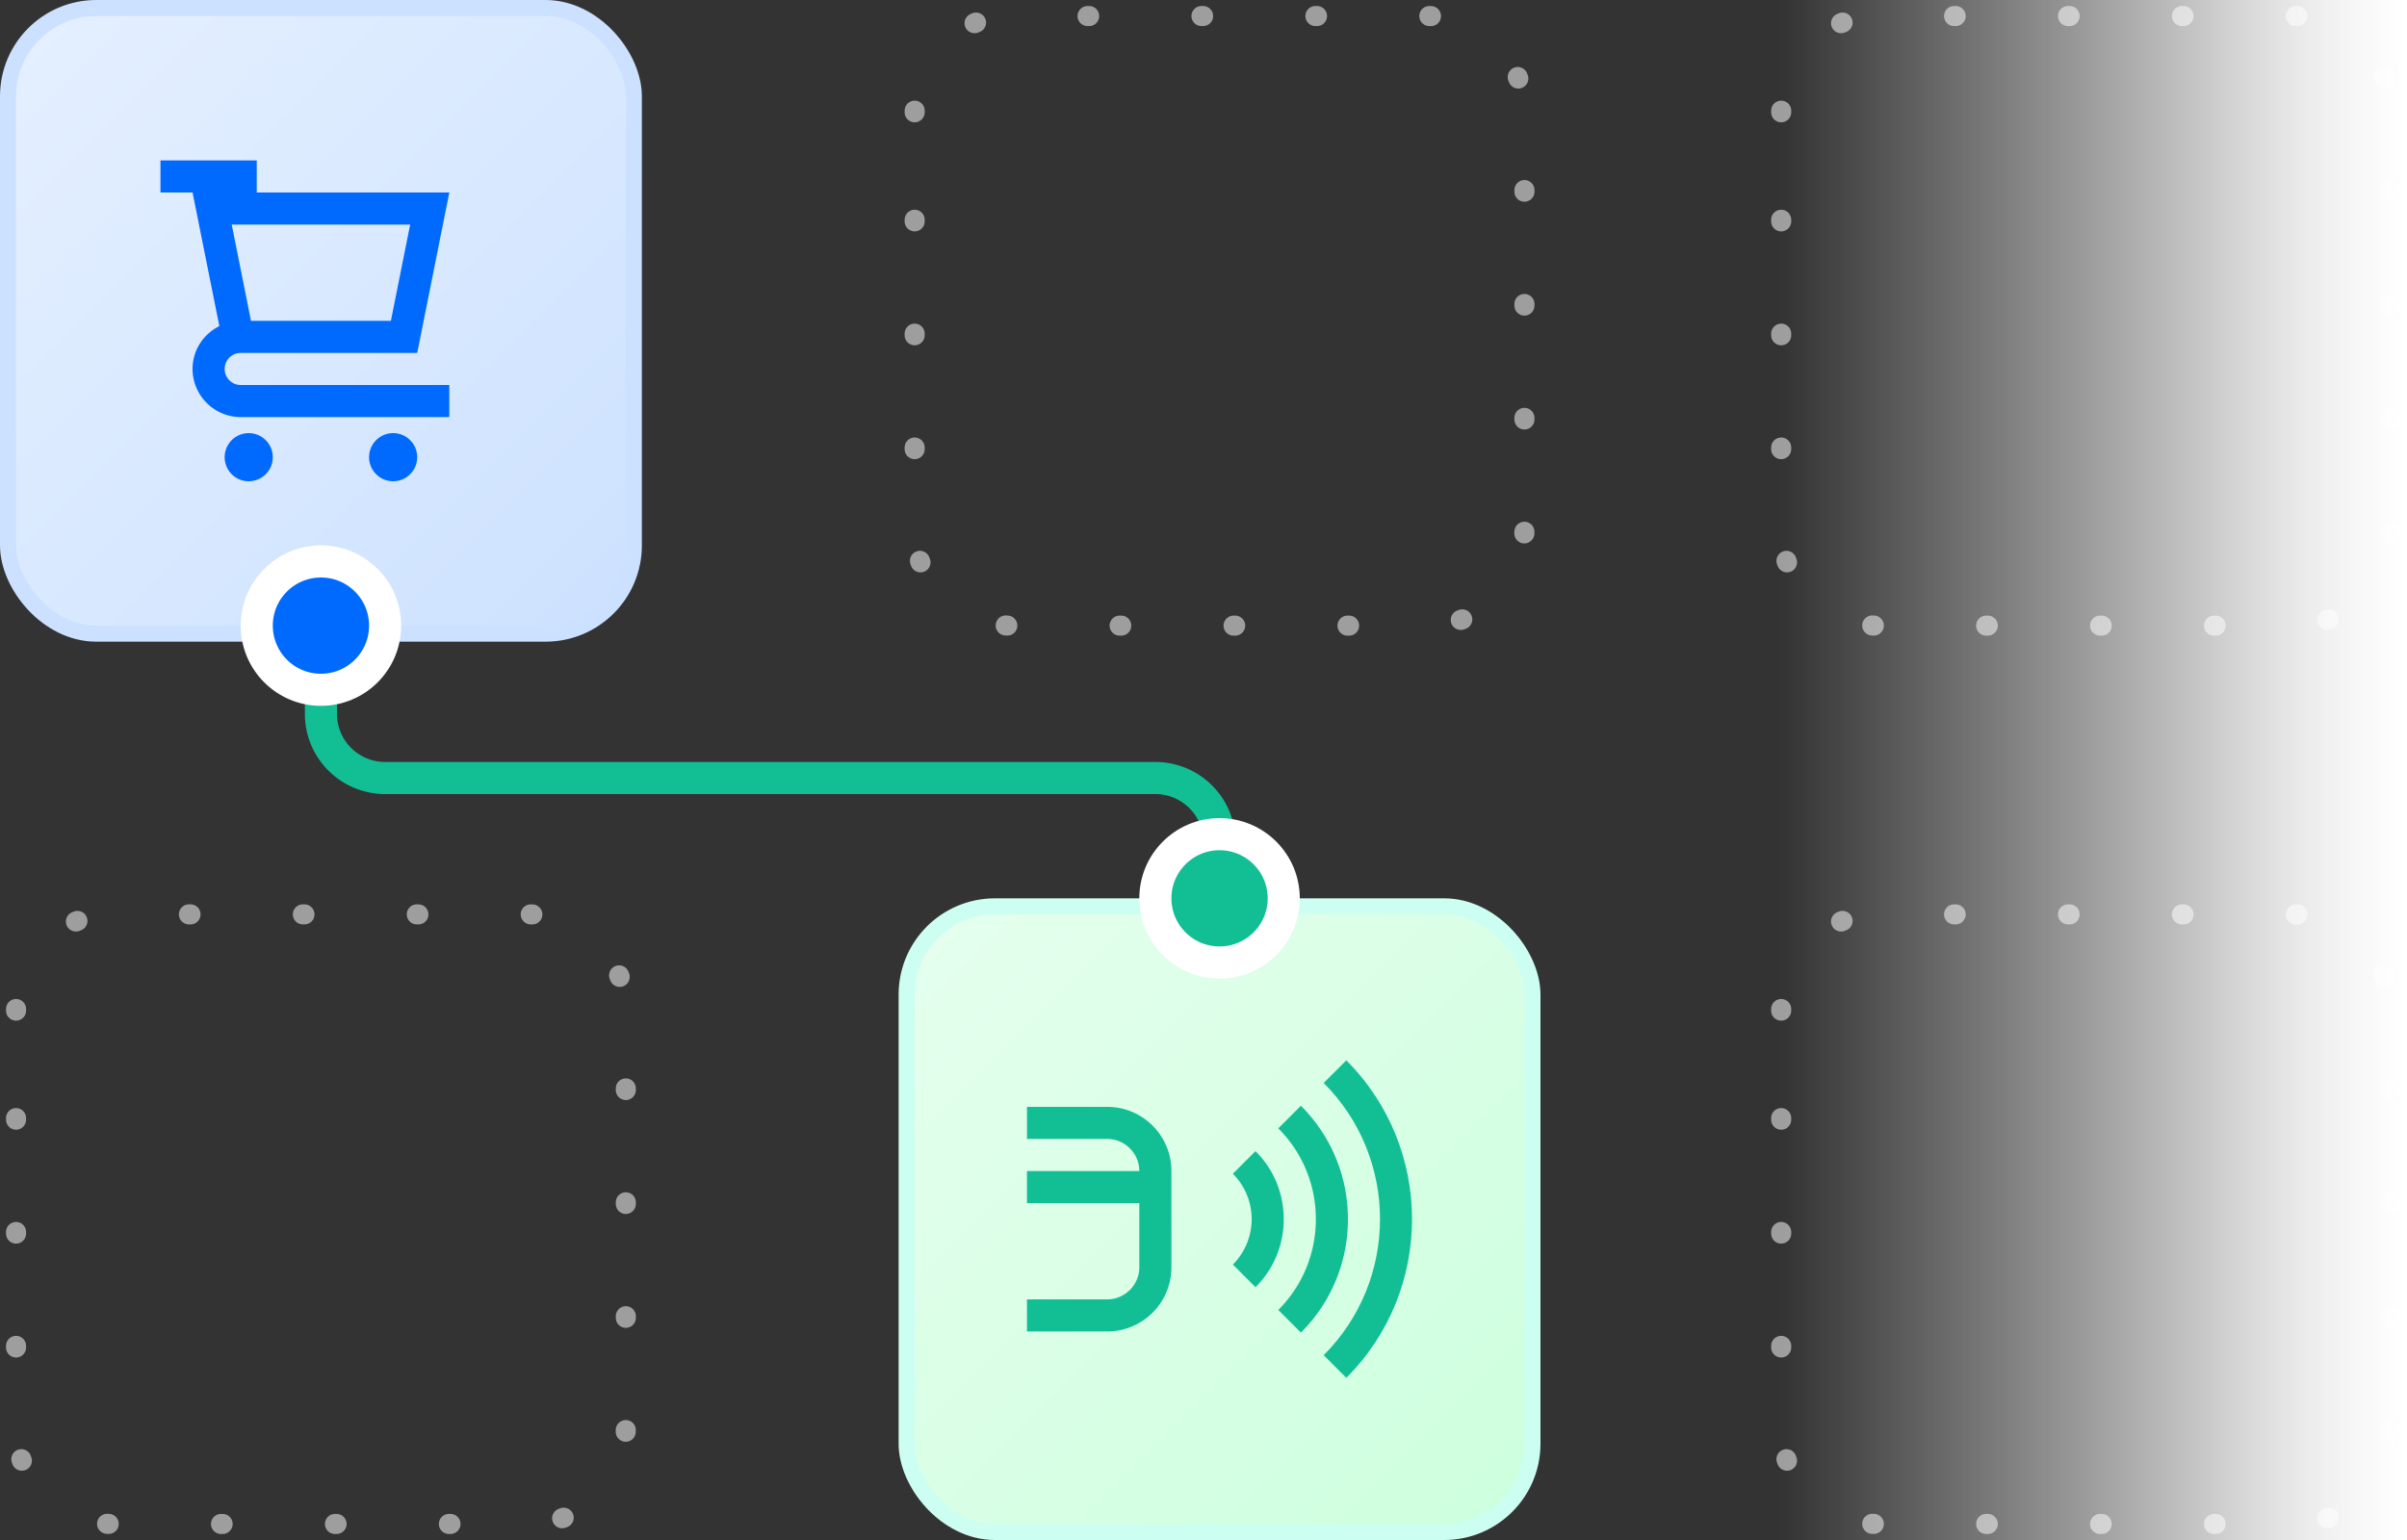 <svg xmlns="http://www.w3.org/2000/svg" width="150" height="96" fill="none"><rect width="100%" height="100%" fill="#333333" stroke="none"/><path stroke="#9E9E9E" stroke-dasharray="0.1 7" stroke-linecap="round" stroke-linejoin="round" stroke-width="1.25" d="M111 7a6 6 0 0 1 6-6h26a6 6 0 0 1 6 6v26a6 6 0 0 1-6 6h-26a6 6 0 0 1-6-6V7ZM111 63a6 6 0 0 1 6-6h26a6 6 0 0 1 6 6v26a6 6 0 0 1-6 6h-26a6 6 0 0 1-6-6V63ZM57 7a6 6 0 0 1 6-6h26a6 6 0 0 1 6 6v26a6 6 0 0 1-6 6H63a6 6 0 0 1-6-6V7Z"/><path stroke="#12BF94" stroke-width="2" d="M20 40v4.5a4 4 0 0 0 4 4h48a4 4 0 0 1 4 4V57"/><path stroke="#9E9E9E" stroke-dasharray="0.1 7" stroke-linecap="round" stroke-linejoin="round" stroke-width="1.25" d="M1 63a6 6 0 0 1 6-6h26a6 6 0 0 1 6 6v26a6 6 0 0 1-6 6H7a6 6 0 0 1-6-6V63Z"/><rect width="39" height="39" x=".5" y=".5" fill="url(#paint0_linear_4220_117038)" rx="5.5"/><rect width="39" height="39" x=".5" y=".5" stroke="#CCE1FF" rx="5.5"/><path fill="#006AFF" fill-rule="evenodd" d="M15 22c-.55 0-1 .45-1 1s.45 1 1 1h13v2H15c-1.65 0-3-1.35-3-3 0-1.17.68-2.18 1.67-2.67L12 12h-2v-2h6v2h12l-2 10H15Zm9.36-2 1.2-6H14.44l1.2 6h8.72ZM15.5 30a1.5 1.5 0 1 0 0-3 1.5 1.5 0 0 0 0 3Zm9 0a1.5 1.5 0 1 0 0-3 1.5 1.5 0 0 0 0 3Z" clip-rule="evenodd"/><rect width="39" height="39" x="56.5" y="56.5" fill="url(#paint1_linear_4220_117038)" rx="5.5"/><rect width="39" height="39" x="56.5" y="56.5" stroke="#CCFFF2" rx="5.5"/><path fill="#12BF94" d="m78.24 71.76-1.41 1.41a4.004 4.004 0 0 1 0 5.66l1.41 1.41A5.928 5.928 0 0 0 80 76c0-1.6-.62-3.11-1.76-4.24ZM69 69h-5v2h5c1.1 0 2 .9 2 2h-7v2h7v4c0 1.1-.9 2-2 2h-5v2h5c2.21 0 4-1.79 4-4v-6c0-2.21-1.79-4-4-4Z"/><path fill="#12BF94" d="m81.07 68.93-1.41 1.41A7.949 7.949 0 0 1 82 76c0 2.14-.83 4.15-2.34 5.66l1.41 1.41A9.932 9.932 0 0 0 84 76c0-2.67-1.04-5.18-2.93-7.07Z"/><path fill="#12BF94" d="m83.9 66.1-1.41 1.41c4.68 4.68 4.68 12.29 0 16.97l1.41 1.41c5.46-5.45 5.46-14.33 0-19.79Z"/><circle cx="76" cy="56" r="4" fill="#12BF94" stroke="#fff" stroke-width="2"/><circle cx="20" cy="39" r="4" fill="#006AFF" stroke="#fff" stroke-width="2"/><path fill="url(#paint2_linear_4220_117038)" d="M111 0h39v96h-39z"/><defs><linearGradient id="paint0_linear_4220_117038" x1=".635" x2="40" y1=".635" y2="40" gradientUnits="userSpaceOnUse"><stop stop-color="#E5F0FF"/><stop offset="1" stop-color="#CCE1FF"/></linearGradient><linearGradient id="paint1_linear_4220_117038" x1="56.635" x2="96" y1="56.635" y2="96" gradientUnits="userSpaceOnUse"><stop stop-color="#E5FFEE"/><stop offset="1" stop-color="#CFD"/></linearGradient><linearGradient id="paint2_linear_4220_117038" x1="150" x2="111" y1="51" y2="51" gradientUnits="userSpaceOnUse"><stop stop-color="#fff"/><stop offset=".047" stop-color="#fff" stop-opacity=".979"/><stop offset=".089" stop-color="#fff" stop-opacity=".956"/><stop offset=".128" stop-color="#fff" stop-opacity=".93"/><stop offset=".166" stop-color="#fff" stop-opacity=".899"/><stop offset=".204" stop-color="#fff" stop-opacity=".863"/><stop offset=".244" stop-color="#fff" stop-opacity=".821"/><stop offset=".288" stop-color="#fff" stop-opacity=".771"/><stop offset=".338" stop-color="#fff" stop-opacity=".714"/><stop offset=".396" stop-color="#fff" stop-opacity=".647"/><stop offset=".463" stop-color="#fff" stop-opacity=".57"/><stop offset=".541" stop-color="#fff" stop-opacity=".482"/><stop offset=".632" stop-color="#fff" stop-opacity=".382"/><stop offset=".738" stop-color="#fff" stop-opacity=".269"/><stop offset=".86" stop-color="#fff" stop-opacity=".142"/><stop offset="1" stop-color="#fff" stop-opacity="0"/></linearGradient></defs></svg>
